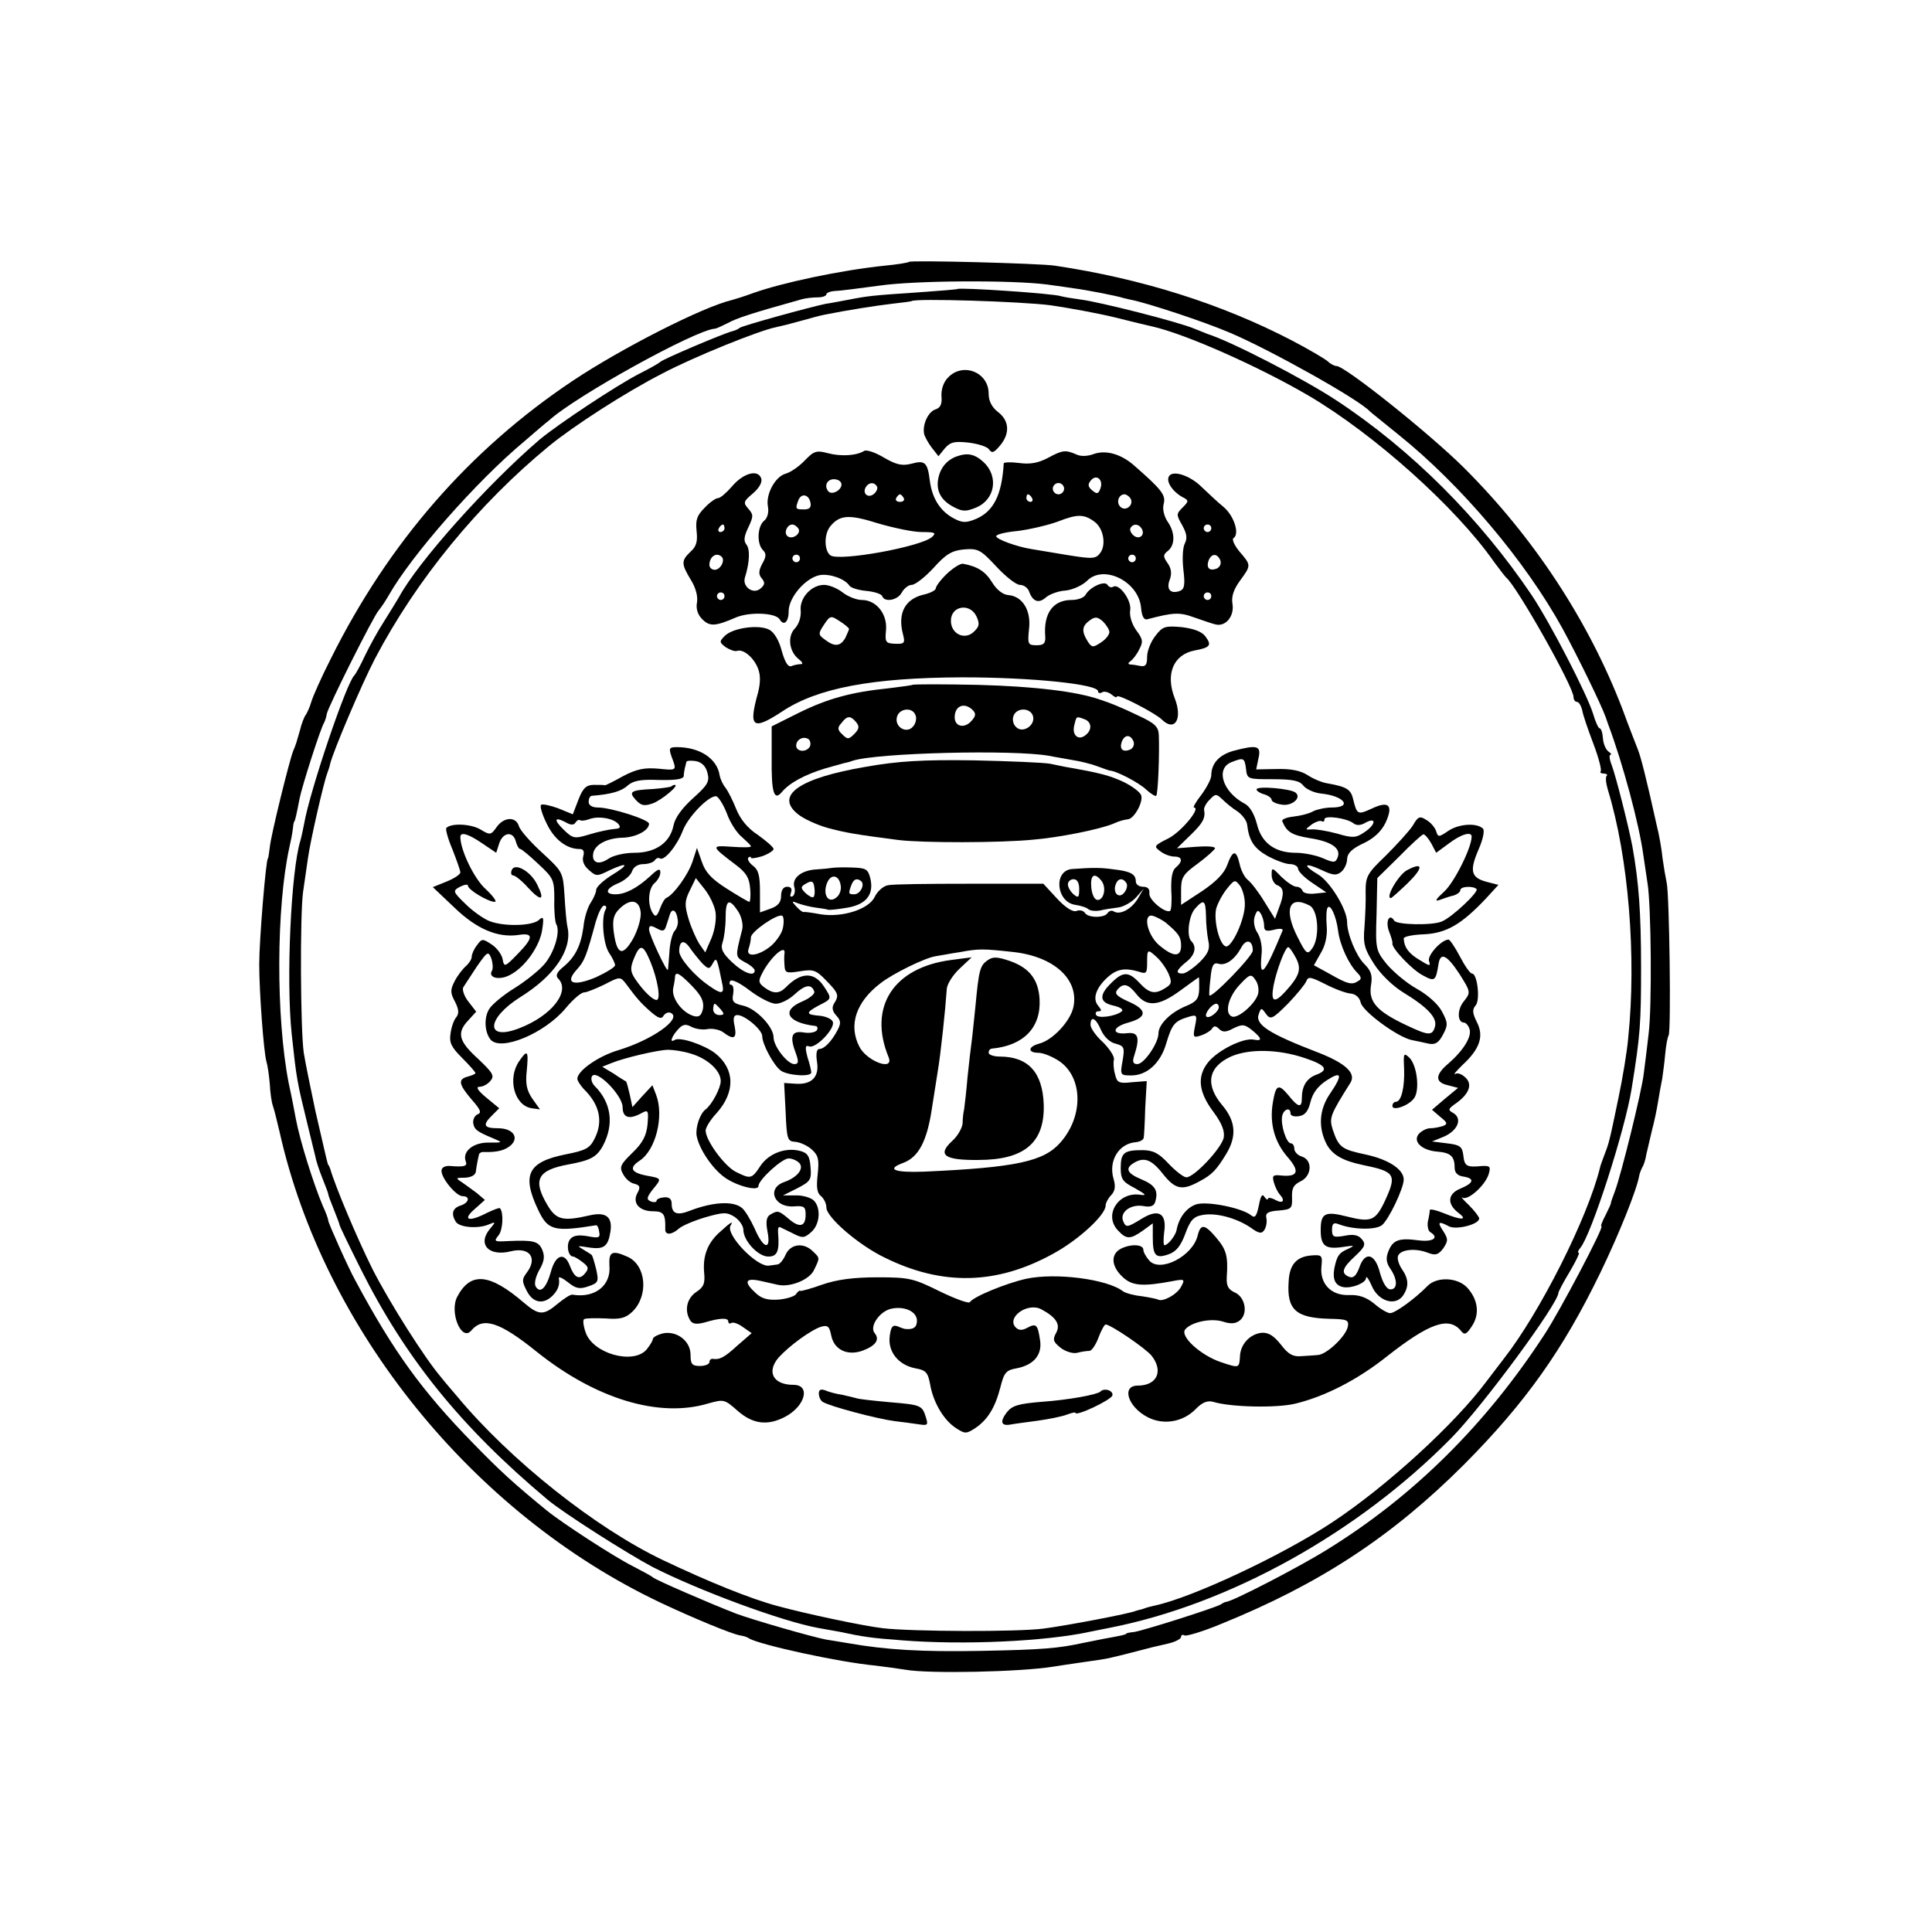 <?xml version="1.0" standalone="no"?>
<!DOCTYPE svg PUBLIC "-//W3C//DTD SVG 20010904//EN"
 "http://www.w3.org/TR/2001/REC-SVG-20010904/DTD/svg10.dtd">
<svg version="1.0" xmlns="http://www.w3.org/2000/svg"
 width="512pt" height="512pt" viewBox="0 0 512 512"
 preserveAspectRatio="xMidYMid meet">
<g transform="translate(0,512) scale(0.1,-0.1)"
fill="#000000" stroke="none">
<path d="M2409 4426 c-2 -2 -31 -7 -64 -10 -116 -12 -272 -45 -350 -73 -22 -8
-47 -16 -55 -18 -77 -18 -293 -128 -422 -214 -274 -183 -488 -429 -641 -736
-25 -49 -48 -101 -52 -115 -4 -14 -11 -29 -15 -35 -4 -5 -11 -23 -15 -40 -10
-35 -10 -36 -18 -55 -10 -25 -59 -223 -62 -255 -2 -16 -4 -30 -5 -30 -5 0 -23
-216 -23 -280 0 -75 12 -234 19 -258 3 -9 7 -36 9 -60 1 -23 5 -49 8 -57 3 -8
11 -40 18 -70 117 -523 513 -1012 1009 -1247 91 -43 189 -83 211 -87 8 -1 19
-4 24 -8 29 -17 238 -63 335 -72 25 -3 61 -8 80 -11 61 -11 302 -6 390 8 14 2
50 8 80 12 30 4 62 9 70 11 23 5 104 26 115 29 6 1 25 6 43 10 17 4 32 12 32
17 0 5 4 7 9 4 4 -3 48 10 96 30 262 106 454 232 645 423 163 164 262 304 360
506 51 105 98 223 104 259 1 6 5 16 8 22 4 6 9 21 11 35 3 13 10 42 15 64 6
22 13 56 16 75 3 19 8 47 11 61 2 14 6 43 8 66 2 22 6 44 9 49 7 12 2 372 -5
404 -3 14 -8 43 -11 65 -2 22 -9 63 -16 90 -27 122 -42 181 -50 200 -4 11 -23
58 -40 105 -90 235 -236 457 -422 642 -93 92 -314 268 -336 268 -6 0 -17 6
-24 13 -7 6 -49 31 -93 54 -188 98 -401 165 -630 199 -39 6 -381 15 -386 10z
m366 -60 c28 -4 59 -8 70 -10 32 -4 115 -20 133 -26 4 -1 12 -3 17 -4 43 -8
195 -58 265 -88 108 -46 342 -177 370 -208 3 -3 37 -30 75 -61 166 -133 337
-335 436 -515 42 -77 103 -203 114 -234 1 -3 4 -12 7 -20 38 -101 82 -264 93
-346 3 -21 8 -55 11 -74 10 -59 12 -331 3 -400 -4 -36 -10 -83 -13 -106 -5
-45 -59 -264 -76 -310 -6 -16 -11 -30 -11 -32 1 -1 -6 -16 -14 -32 -9 -17 -14
-30 -11 -30 8 0 -110 -224 -150 -285 -156 -240 -348 -430 -576 -571 -77 -48
-250 -137 -268 -139 -3 0 -9 -3 -15 -7 -15 -9 -207 -70 -230 -73 -11 -1 -20
-3 -20 -4 0 -3 -16 -6 -60 -14 -16 -3 -41 -8 -55 -11 -64 -14 -107 -18 -270
-21 -159 -3 -252 3 -350 20 -19 3 -47 8 -61 10 -37 7 -197 53 -239 69 -72 28
-215 90 -220 96 -3 3 -27 16 -54 30 -48 24 -185 113 -227 147 -88 72 -124 105
-194 177 -137 140 -212 244 -313 432 -19 34 -72 153 -72 159 0 4 -6 21 -14 38
-24 56 -61 173 -72 232 -2 11 -10 54 -19 95 -34 175 -33 466 2 625 4 17 8 38
9 48 1 9 2 18 4 20 2 2 6 19 14 61 6 31 55 185 65 201 3 6 6 16 7 23 3 18 124
260 138 275 6 7 18 25 26 39 60 106 231 301 359 408 29 25 58 50 65 55 69 64
391 242 441 244 3 0 18 7 34 15 24 13 60 25 196 63 11 3 30 5 43 5 12 0 22 4
22 8 0 4 10 8 23 9 12 0 65 7 117 14 96 14 353 15 445 3z"/>
<path d="M2537 4354 c-1 -1 -49 -5 -107 -9 -118 -8 -129 -9 -185 -20 -22 -4
-47 -9 -56 -10 -40 -8 -225 -59 -229 -64 -3 -3 -12 -7 -20 -9 -21 -5 -184 -74
-190 -81 -3 -3 -27 -17 -55 -31 -59 -30 -216 -134 -265 -175 -140 -120 -323
-325 -373 -418 -7 -12 -25 -41 -40 -65 -15 -23 -37 -63 -50 -90 -12 -26 -25
-49 -28 -52 -20 -17 -118 -306 -133 -393 -3 -15 -7 -35 -10 -45 -25 -81 -38
-369 -23 -512 13 -121 14 -126 42 -240 9 -36 18 -75 21 -86 2 -12 11 -38 19
-58 8 -20 15 -38 15 -41 0 -3 7 -21 15 -41 8 -20 15 -38 15 -41 0 -2 25 -54
55 -114 120 -240 268 -422 497 -614 42 -35 210 -142 278 -178 122 -62 340
-143 437 -161 15 -3 40 -7 56 -10 65 -14 87 -17 167 -23 163 -13 382 -3 500
23 14 3 36 7 50 10 317 62 658 251 906 503 83 84 284 357 284 385 0 3 13 28
30 56 16 27 27 50 24 50 -4 0 -2 6 4 13 29 34 119 314 136 422 23 142 25 174
25 320 0 147 -6 227 -23 322 -11 57 -44 187 -55 216 -6 15 -7 27 -3 27 4 0 1
4 -5 8 -7 5 -14 20 -15 35 -1 15 -5 27 -9 27 -3 0 -11 17 -17 38 -16 52 -113
240 -163 315 -137 203 -318 385 -519 517 -87 57 -277 155 -340 175 -3 1 -18 7
-35 14 -42 18 -252 71 -300 77 -22 3 -46 7 -53 9 -18 7 -269 24 -275 19z m247
-43 c48 -7 125 -21 170 -32 44 -11 89 -22 99 -24 89 -20 282 -106 414 -183
174 -102 392 -297 493 -442 14 -19 28 -37 31 -40 28 -22 179 -290 179 -317 0
-7 4 -13 9 -13 5 0 11 -10 14 -22 2 -13 16 -53 30 -90 14 -37 22 -69 19 -72
-3 -3 1 -6 8 -6 7 0 11 -3 8 -6 -4 -3 -2 -20 3 -37 55 -179 76 -444 54 -657
-3 -36 -15 -108 -26 -160 -24 -116 -25 -119 -37 -150 -5 -14 -11 -29 -12 -35
-33 -134 -160 -385 -255 -506 -11 -14 -31 -41 -45 -59 -84 -113 -264 -278
-409 -374 -133 -88 -372 -200 -471 -221 -8 -2 -17 -4 -20 -5 -3 -1 -9 -3 -15
-5 -5 -1 -12 -3 -15 -4 -15 -7 -183 -39 -245 -47 -70 -9 -347 -8 -425 1 -52 6
-203 38 -280 59 -71 19 -182 64 -302 121 -179 85 -407 266 -547 435 -12 14
-31 36 -42 50 -43 50 -136 197 -181 285 -42 84 -100 222 -113 268 -2 4 -3 8
-5 10 -2 3 -3 7 -34 142 -13 61 -27 130 -31 155 -9 64 -10 365 -2 425 4 28 10
68 13 90 6 45 42 202 51 225 3 8 7 20 8 26 8 33 83 210 119 279 111 211 274
409 461 563 66 54 204 143 300 192 83 44 259 115 302 123 10 2 38 9 63 16 25
7 54 15 65 17 60 12 136 24 179 29 27 3 50 6 52 7 7 8 292 -1 368 -11z"/>
<path d="M2512 4119 c-12 -12 -18 -32 -17 -49 2 -21 -3 -31 -16 -35 -19 -6
-35 -40 -30 -65 2 -8 11 -24 20 -36 l18 -23 17 21 c15 17 26 19 63 15 25 -3
50 -11 54 -18 8 -11 13 -9 29 10 27 32 25 66 -5 89 -17 13 -25 30 -25 49 0 57
-69 84 -108 42z"/>
<path d="M2133 3900 c-15 -16 -37 -31 -50 -35 -28 -7 -54 -54 -48 -87 3 -15
-1 -31 -10 -38 -18 -15 -20 -61 -3 -78 9 -9 9 -17 -2 -36 -10 -19 -10 -29 -1
-39 9 -11 8 -17 -4 -27 -19 -16 -48 5 -41 29 13 41 14 76 4 88 -8 10 -6 22 5
45 14 30 14 34 0 50 -14 16 -13 19 13 41 17 15 25 30 21 40 -9 24 -48 13 -78
-23 -14 -16 -30 -30 -36 -30 -6 0 -22 -11 -36 -26 -20 -20 -24 -32 -21 -61 3
-27 0 -41 -16 -55 -25 -24 -25 -32 1 -75 13 -21 19 -44 16 -60 -3 -16 2 -32
14 -44 20 -20 35 -19 90 5 37 15 104 12 115 -5 11 -19 24 -8 24 21 0 37 45 89
83 96 27 4 66 -10 78 -28 4 -6 24 -12 45 -14 21 -2 40 -8 42 -14 6 -17 41 -11
52 10 6 11 18 20 26 20 9 0 35 20 58 45 33 37 49 46 81 49 37 3 44 -1 85 -45
25 -27 53 -49 63 -49 10 0 21 -8 24 -17 10 -28 26 -33 45 -16 9 8 33 17 52 18
19 2 45 14 57 26 44 44 137 -2 143 -72 2 -23 8 -33 17 -30 68 18 85 19 123 5
23 -8 49 -17 58 -19 27 -6 50 23 44 56 -3 19 4 38 20 60 30 41 30 41 -1 77
-14 17 -21 33 -16 36 17 11 1 60 -27 83 -15 12 -40 36 -57 52 -32 32 -80 47
-88 27 -6 -14 11 -39 36 -53 18 -9 18 -11 1 -28 -17 -17 -17 -19 -1 -47 12
-22 14 -34 7 -48 -6 -11 -7 -42 -4 -69 5 -41 3 -52 -9 -57 -25 -9 -37 4 -27
30 6 16 4 30 -6 44 -12 17 -12 22 1 32 20 16 19 50 -1 78 -9 14 -14 33 -10 47
6 23 -6 38 -78 101 -35 31 -75 42 -107 31 -15 -6 -34 -7 -45 -2 -30 13 -37 13
-76 -8 -26 -14 -48 -18 -77 -14 -23 3 -41 2 -41 -1 -5 -84 -27 -127 -73 -147
-27 -11 -36 -11 -59 1 -36 19 -58 53 -64 101 -6 48 -13 54 -49 44 -24 -6 -39
-3 -72 16 -23 14 -47 22 -53 18 -21 -13 -62 -15 -96 -6 -30 8 -37 6 -61 -19z
m783 -75 c-5 -14 -9 -15 -21 -5 -12 10 -13 16 -4 27 15 18 34 1 25 -22z m-686
11 c0 -15 -24 -28 -34 -19 -13 14 -5 33 14 33 11 0 20 -6 20 -14z m94 -5 c3
-5 -1 -14 -8 -20 -16 -13 -32 2 -21 19 8 12 22 13 29 1z m496 -6 c0 -8 -7 -15
-15 -15 -8 0 -15 7 -15 15 0 8 7 15 15 15 8 0 15 -7 15 -15z m-672 -38 c2 -12
-3 -17 -17 -17 -23 0 -24 1 -15 25 8 19 28 15 32 -8z m247 13 c3 -5 -1 -10
-10 -10 -9 0 -13 5 -10 10 3 6 8 10 10 10 2 0 7 -4 10 -10z m340 0 c3 -5 1
-10 -4 -10 -6 0 -11 5 -11 10 0 6 2 10 4 10 3 0 8 -4 11 -10z m261 -1 c10 -17
-13 -36 -27 -22 -12 12 -4 33 11 33 5 0 12 -5 16 -11z m-553 -89 c35 0 39 -2
27 -13 -29 -26 -244 -65 -269 -49 -17 12 -18 57 0 78 25 30 50 31 126 7 41
-12 93 -23 116 -23z m458 27 c23 -17 31 -60 15 -82 -12 -16 -19 -17 -87 -6
-41 7 -84 14 -96 16 -38 6 -93 26 -93 34 0 5 26 11 58 14 31 4 79 15 106 25
51 20 69 20 97 -1z m-981 -17 c0 -5 -5 -10 -11 -10 -5 0 -7 5 -4 10 3 6 8 10
11 10 2 0 4 -4 4 -10z m196 -1 c8 -14 -18 -31 -30 -19 -9 9 0 30 14 30 5 0 12
-5 16 -11z m909 1 c11 -17 -5 -32 -21 -19 -7 6 -11 15 -8 20 7 12 21 11 29 -1z
m185 0 c0 -5 -4 -10 -10 -10 -5 0 -10 5 -10 10 0 6 5 10 10 10 6 0 10 -4 10
-10z m-1297 -76 c9 -10 -4 -34 -19 -34 -8 0 -14 6 -14 13 0 22 19 35 33 21z
m207 -4 c0 -5 -4 -10 -10 -10 -5 0 -10 5 -10 10 0 6 5 10 10 10 6 0 10 -4 10
-10z m890 0 c0 -5 -4 -10 -10 -10 -5 0 -10 5 -10 10 0 6 5 10 10 10 6 0 10 -4
10 -10z m224 -5 c3 -9 -1 -18 -10 -22 -19 -7 -28 2 -21 22 8 19 23 19 31 0z
m-1314 -95 c0 -5 -4 -10 -10 -10 -5 0 -10 5 -10 10 0 6 5 10 10 10 6 0 10 -4
10 -10z m1290 0 c0 -5 -4 -10 -10 -10 -5 0 -10 5 -10 10 0 6 5 10 10 10 6 0
10 -4 10 -10z"/>
<path d="M2534 3910 c-26 -10 -43 -31 -48 -61 -5 -32 9 -56 42 -73 23 -12 32
-12 59 -1 50 21 60 82 20 120 -24 22 -43 26 -73 15z"/>
<path d="M2510 3600 c-17 -16 -30 -34 -30 -39 0 -5 -13 -12 -29 -16 -52 -11
-73 -49 -58 -106 6 -23 4 -26 -21 -25 -25 1 -27 4 -24 36 4 43 -26 80 -64 80
-14 0 -37 9 -51 20 -14 11 -36 20 -49 20 -34 0 -66 -35 -62 -69 1 -17 -5 -35
-15 -46 -21 -21 -16 -62 10 -82 9 -7 12 -13 6 -13 -6 0 -18 -2 -25 -5 -9 -4
-17 8 -26 39 -7 28 -20 50 -33 57 -28 15 -97 5 -118 -16 -15 -15 -15 -17 2
-30 11 -7 24 -12 30 -10 17 6 45 -18 56 -47 7 -18 6 -39 0 -63 -26 -93 -15
-102 63 -51 94 63 240 90 478 91 183 0 360 -18 360 -37 0 -5 5 -6 10 -3 6 4
17 1 25 -5 8 -7 15 -10 15 -6 0 9 100 -43 118 -60 35 -35 57 0 35 56 -25 64
-3 115 52 126 43 8 47 14 29 38 -9 12 -30 20 -62 24 -44 4 -51 2 -70 -23 -12
-15 -22 -40 -22 -55 0 -22 -4 -27 -17 -25 -10 2 -22 4 -28 4 -6 1 -6 4 1 9 6
4 17 18 23 31 11 20 10 27 -8 51 -12 17 -18 38 -16 52 5 26 -29 73 -45 63 -5
-3 -11 -1 -15 5 -7 12 -46 -5 -58 -26 -4 -8 -21 -14 -37 -14 -50 0 -75 -36
-70 -97 1 -18 -4 -23 -23 -23 -23 0 -24 3 -20 43 6 49 -17 87 -55 90 -14 1
-31 14 -43 34 -18 29 -39 42 -77 49 -7 1 -26 -11 -42 -26z m78 -114 c9 -20 7
-27 -8 -41 -24 -22 -60 -5 -60 30 0 40 51 48 68 11z m-338 -33 c0 -2 -5 -13
-10 -24 -13 -22 -28 -24 -54 -4 -18 13 -18 16 -2 40 16 24 18 24 41 9 14 -9
25 -18 25 -21z m690 -8 c0 -7 -10 -20 -23 -28 -21 -14 -24 -13 -35 4 -16 26
-15 40 6 55 14 10 20 10 35 -3 9 -9 17 -22 17 -28z"/>
<path d="M2418 3305 c-1 -1 -30 -5 -63 -9 -98 -10 -161 -27 -238 -65 l-72 -36
0 -83 c-1 -92 6 -116 27 -91 20 24 60 46 116 63 29 8 53 15 55 15 1 0 9 2 17
5 65 21 425 30 520 13 14 -3 41 -7 61 -11 20 -3 49 -10 65 -16 16 -6 31 -11
34 -12 17 0 78 -32 97 -50 13 -12 25 -19 27 -17 5 4 9 112 7 161 -1 22 -10 31
-53 51 -48 23 -75 34 -103 43 -63 22 -176 35 -322 39 -94 2 -173 2 -175 0z
m160 -67 c9 -9 8 -16 -4 -29 -19 -21 -44 -14 -44 10 0 31 26 41 48 19z m-152
-13 c4 -8 1 -22 -6 -30 -17 -21 -50 -2 -43 25 6 23 41 27 49 5z m311 -1 c9
-25 -26 -49 -44 -31 -8 7 -11 21 -7 30 8 22 43 22 51 1z m-468 -18 c9 -11 8
-18 -5 -31 -15 -15 -18 -15 -32 -1 -13 12 -13 18 -2 30 15 20 24 20 39 2z
m605 8 c19 -7 21 -28 3 -42 -19 -16 -37 0 -30 26 6 25 5 24 27 16z m-728 -73
c-10 -16 -36 -13 -36 3 0 17 21 27 34 16 4 -5 5 -13 2 -19z m858 14 c3 -9 -1
-18 -10 -22 -19 -7 -28 2 -21 22 8 19 23 19 31 0z"/>
<path d="M1780 3114 c14 -37 14 -36 -36 -31 -36 3 -57 -1 -93 -20 -25 -14 -47
-25 -48 -24 -2 1 -15 1 -29 1 -20 0 -29 -8 -41 -39 l-15 -39 -39 16 c-22 8
-42 12 -45 9 -4 -3 3 -26 15 -50 20 -42 53 -67 87 -67 10 0 13 -6 10 -18 -4
-12 1 -26 14 -37 20 -18 22 -18 56 -1 50 23 52 15 4 -14 -22 -14 -40 -31 -40
-38 0 -7 -7 -23 -15 -35 -8 -12 -17 -41 -19 -65 -7 -49 -22 -79 -54 -105 -17
-14 -20 -23 -13 -30 34 -34 -17 -99 -103 -132 -90 -35 -88 25 2 82 92 57 139
127 126 186 -3 12 -6 50 -8 84 -4 62 -5 63 -59 113 -31 28 -59 60 -62 71 -8
26 -40 24 -59 -3 -15 -21 -17 -22 -43 -6 -26 15 -77 17 -90 4 -3 -3 4 -29 16
-57 11 -28 21 -56 21 -61 0 -5 -16 -16 -36 -24 l-37 -15 57 -54 c59 -57 114
-80 168 -73 42 7 43 -6 1 -49 -35 -36 -37 -37 -41 -15 -2 12 -15 30 -29 39
-24 16 -26 16 -39 -2 -8 -10 -14 -24 -14 -31 0 -6 -7 -17 -16 -25 -8 -7 -22
-25 -29 -39 -12 -23 -12 -31 1 -55 10 -20 11 -31 3 -41 -6 -7 -13 -26 -15 -43
-4 -24 2 -36 31 -65 19 -19 35 -37 35 -40 0 -2 -9 -6 -20 -9 -27 -7 -25 -20
10 -61 23 -26 27 -35 16 -39 -8 -3 -13 -14 -12 -23 3 -18 10 -23 56 -42 23
-10 22 -10 -14 -10 -41 1 -71 -23 -62 -49 6 -14 -4 -16 -41 -13 -14 1 -23 -4
-23 -13 0 -20 39 -67 56 -67 21 0 17 -18 -6 -25 -21 -7 -25 -22 -12 -43 10
-15 59 -19 87 -7 19 8 19 7 4 -11 -35 -41 -4 -75 55 -60 50 12 72 -18 41 -58
-12 -16 -12 -22 1 -47 16 -32 44 -37 68 -13 15 15 20 29 17 47 -1 5 10 0 24
-11 21 -17 31 -19 54 -11 27 9 28 13 21 45 -5 20 -10 37 -12 38 -1 2 -12 8
-23 15 -17 10 -15 10 16 5 40 -6 51 3 57 44 5 38 -13 51 -56 41 -70 -16 -88
-12 -111 27 -40 67 -27 93 55 108 59 11 75 19 92 50 30 57 22 114 -22 158 -8
8 -11 20 -7 26 12 19 81 -51 81 -82 0 -28 17 -34 50 -16 18 10 19 7 16 -30 -3
-30 -13 -49 -40 -75 -32 -31 -35 -38 -25 -56 6 -12 19 -24 30 -26 15 -4 17 -9
8 -25 -14 -26 5 -48 42 -48 28 0 33 -8 32 -47 -1 -17 17 -16 36 1 9 8 40 21
70 30 49 14 57 14 78 1 13 -9 23 -24 23 -34 0 -29 39 -71 66 -71 24 0 30 14
26 63 -1 10 1 17 5 15 5 -2 20 -10 35 -17 25 -13 30 -12 48 4 24 21 26 67 5
85 -9 7 -30 13 -48 12 l-32 0 38 19 c35 18 38 23 35 56 -2 29 -8 38 -28 43
-39 10 -83 -7 -105 -40 -23 -35 -26 -35 -66 -15 -30 16 -79 83 -79 109 0 8 13
29 29 46 50 56 49 117 -4 159 -29 22 -93 44 -107 35 -14 -9 -9 8 8 27 13 15
21 16 36 8 11 -6 31 -9 44 -6 13 2 32 -2 41 -9 28 -21 36 -16 30 16 -5 21 -3
30 7 30 20 0 66 -39 66 -56 0 -21 30 -77 49 -91 17 -13 81 -18 81 -5 0 4 -4
22 -10 40 -7 27 -6 33 4 29 18 -7 70 48 63 65 -2 7 -17 14 -33 16 -39 3 -40 8
-5 27 36 18 36 18 15 50 -26 40 -61 40 -102 -2 -17 -17 -33 -17 -56 0 -16 12
-17 17 -6 38 22 43 63 79 59 52 -1 -5 -1 -18 0 -31 1 -20 4 -22 41 -16 36 6
43 3 70 -25 33 -34 34 -39 20 -61 -6 -10 -4 -20 6 -31 13 -14 13 -21 3 -40
-16 -30 -35 -49 -48 -49 -7 0 -9 -13 -6 -33 7 -41 -14 -62 -57 -59 l-30 2 4
-77 c3 -73 5 -78 26 -79 12 -1 32 -10 43 -20 18 -16 20 -27 16 -66 -4 -34 -2
-50 9 -58 8 -7 14 -20 14 -30 0 -26 86 -100 155 -133 152 -75 296 -72 445 10
67 36 140 103 140 128 0 7 7 20 15 28 10 11 12 23 6 43 -14 48 14 93 58 97 12
1 21 6 22 12 1 5 3 42 4 80 l4 70 -39 -3 c-35 -4 -40 -1 -45 21 -4 13 -5 31
-3 39 2 8 -12 29 -29 46 -18 16 -33 37 -33 46 0 25 14 19 28 -14 8 -18 24 -33
39 -36 22 -6 24 -10 18 -45 -7 -38 -6 -39 23 -39 42 0 78 33 93 86 15 50 22
58 58 69 23 7 24 5 18 -24 -6 -30 -5 -32 16 -25 12 4 25 12 29 18 5 8 10 8 19
-1 9 -9 18 -9 38 2 23 11 29 11 49 -5 27 -22 28 -30 4 -25 -28 5 -96 -29 -121
-61 -29 -37 -25 -78 15 -131 22 -30 30 -50 27 -68 -6 -28 -78 -105 -99 -105
-7 0 -28 16 -47 36 -26 28 -41 36 -70 36 -48 0 -57 -7 -57 -47 0 -30 5 -37 38
-54 30 -17 32 -20 12 -17 -57 7 -95 -54 -58 -94 23 -25 33 -25 67 -1 l26 19 0
-38 c0 -48 8 -56 42 -44 20 7 32 22 44 54 13 36 22 46 45 50 35 7 89 -7 128
-33 23 -17 30 -17 37 -6 5 8 7 22 5 31 -3 13 4 18 33 20 33 3 36 5 35 34 -1
25 4 34 22 43 31 14 33 57 4 66 -11 3 -20 13 -20 21 0 8 -4 14 -9 14 -12 0
-28 50 -23 73 4 18 22 24 22 6 0 -6 10 -9 22 -7 16 2 25 13 31 38 6 24 20 42
43 57 40 26 43 15 9 -35 -29 -42 -32 -89 -10 -133 15 -29 43 -45 95 -56 88
-18 93 -25 59 -98 -24 -50 -36 -55 -99 -39 -59 15 -70 9 -70 -36 0 -43 13 -52
63 -44 26 4 28 3 11 -5 -26 -11 -31 -19 -38 -53 -5 -29 3 -45 24 -49 22 -4 60
11 60 24 1 7 7 -2 15 -20 17 -41 61 -55 82 -28 17 24 17 45 -2 72 -8 12 -13
28 -10 35 7 17 46 21 79 8 21 -8 28 -5 41 12 13 20 13 24 0 45 -17 25 -13 28
15 13 19 -10 80 5 80 21 0 4 -12 20 -27 35 -16 15 -23 24 -17 20 15 -8 60 33
69 62 6 20 4 23 -17 22 -41 -4 -47 -1 -50 28 -3 23 -8 28 -43 32 l-40 5 32 13
c36 16 49 47 25 62 -15 8 -15 11 5 25 36 25 46 51 27 69 -9 9 -21 14 -27 10
-7 -3 2 7 18 23 47 43 58 77 39 114 -12 24 -13 34 -3 45 12 15 4 84 -10 84 -5
0 -19 20 -32 45 -13 25 -27 45 -30 45 -19 0 -57 -42 -52 -57 5 -14 2 -14 -25
3 -29 17 -41 34 -42 57 0 5 24 10 54 11 59 3 99 26 164 95 l33 36 -31 8 c-42
11 -46 29 -22 85 12 27 17 51 12 56 -16 16 -64 13 -92 -6 -25 -17 -27 -17 -32
-1 -3 10 -15 24 -26 30 -17 11 -22 10 -36 -15 -10 -15 -42 -50 -71 -79 -49
-47 -54 -55 -54 -95 1 -24 -1 -66 -3 -95 -4 -44 0 -58 25 -97 17 -27 49 -58
76 -75 66 -40 92 -68 86 -91 -7 -26 -17 -25 -78 4 -76 36 -98 61 -92 103 5 28
1 40 -18 59 -21 21 -45 79 -45 110 0 34 -45 107 -76 126 -44 26 -38 34 9 12
30 -14 39 -15 52 -4 8 7 15 22 15 34 1 15 13 27 43 41 28 13 48 32 59 55 21
46 9 59 -37 37 -37 -17 -39 -16 -49 25 -6 26 -17 33 -68 42 -14 2 -38 12 -53
22 -19 12 -44 17 -82 16 l-54 -1 6 29 c8 34 -3 37 -67 20 -38 -11 -58 -34 -58
-65 0 -9 -12 -32 -26 -51 -15 -19 -23 -34 -20 -34 20 0 -34 -65 -68 -82 -38
-19 -39 -21 -21 -34 10 -8 27 -14 37 -14 22 0 23 -13 4 -29 -10 -8 -13 -29
-12 -62 2 -27 0 -51 -3 -53 -13 -7 -58 30 -55 47 1 11 -4 17 -17 17 -10 0 -19
6 -19 14 0 19 -13 27 -58 32 -35 5 -55 5 -111 1 -50 -4 -42 -88 9 -95 14 -2
30 -7 35 -12 6 -4 19 -5 30 -3 11 3 32 6 48 8 15 2 36 14 48 27 l20 23 -16
-27 c-17 -28 -48 -44 -64 -33 -5 3 -12 1 -16 -5 -8 -13 -52 -13 -60 1 -4 6
-14 8 -22 5 -9 -4 -29 8 -52 33 l-36 39 -195 0 c-107 0 -205 -1 -217 -4 -12
-2 -28 -16 -35 -31 -16 -33 -86 -55 -143 -46 -22 4 -42 7 -45 6 -3 -1 -12 6
-20 15 -13 14 -12 15 5 8 11 -4 31 -9 45 -11 14 -2 30 -4 35 -6 6 -1 30 2 53
6 49 9 69 36 58 79 -6 23 -12 26 -49 27 -23 1 -46 0 -52 -1 -5 -1 -24 -3 -41
-4 -40 -2 -66 -23 -59 -47 3 -9 1 -20 -4 -24 -7 -3 -8 0 -5 9 4 11 0 16 -10
16 -10 0 -16 -9 -16 -24 0 -17 -8 -27 -28 -34 l-28 -10 0 55 c0 43 -4 58 -19
69 -10 8 -15 17 -12 21 4 3 7 4 7 0 0 -3 14 -1 30 4 17 6 30 15 30 19 0 5 -19
21 -41 37 -28 18 -47 42 -58 69 -9 23 -22 48 -28 56 -7 8 -14 23 -16 34 -7 44
-53 74 -113 74 -21 0 -22 -3 -14 -26z m95 -43 c6 -22 0 -32 -38 -66 -29 -26
-48 -52 -52 -72 -9 -46 -47 -73 -104 -73 -26 0 -56 -7 -69 -16 -25 -17 -44
-11 -40 14 4 24 37 41 78 42 35 1 70 19 70 37 0 11 -101 43 -135 43 -16 0 -25
6 -25 15 0 8 3 15 8 16 51 4 79 12 95 27 15 13 34 17 83 15 44 -1 64 2 66 10
0 7 2 17 3 22 2 6 3 13 4 16 0 3 12 4 25 2 16 -3 27 -14 31 -32z m1427 12 c3
-28 4 -28 71 -28 53 0 71 -4 81 -17 7 -9 28 -19 47 -21 61 -6 85 -37 28 -37
-17 0 -39 -5 -49 -10 -10 -6 -34 -12 -52 -14 -18 -2 -31 -7 -30 -12 12 -29 25
-37 72 -45 59 -9 84 -27 75 -51 -6 -15 -10 -15 -40 -2 -19 8 -51 14 -71 14
-55 0 -91 26 -103 76 -7 27 -19 48 -34 55 -57 31 -76 92 -34 109 33 13 35 12
39 -17z m-23 -113 c13 -9 25 -25 26 -35 5 -43 18 -63 55 -84 21 -11 47 -21 59
-21 11 0 21 -6 21 -12 0 -7 17 -24 38 -38 l37 -25 -30 -3 c-16 -2 -31 1 -33 7
-2 6 -9 11 -16 11 -8 0 -25 12 -40 26 -25 26 -26 26 -26 5 0 -12 7 -24 15 -27
18 -7 19 -23 4 -61 l-10 -28 -28 45 c-15 25 -35 51 -44 58 -9 7 -19 27 -22 43
-9 38 -18 37 -33 -4 -8 -22 -30 -44 -67 -69 l-55 -36 0 39 c0 34 5 42 45 71
24 18 44 36 45 40 0 5 -23 6 -50 4 l-51 -4 36 35 c33 32 40 45 36 67 -1 5 5
17 14 26 16 17 18 17 34 2 9 -9 27 -24 40 -32z m-1353 -5 c9 -26 28 -54 41
-64 12 -11 23 -21 23 -24 0 -3 -23 -3 -51 -1 -56 4 -55 2 11 -48 28 -21 36
-35 38 -63 2 -19 0 -35 -2 -35 -3 0 -30 16 -60 35 -41 26 -57 44 -66 71 l-13
37 -12 -37 c-12 -35 -49 -86 -68 -95 -5 -1 -13 -15 -18 -29 -8 -21 -12 -23
-19 -12 -15 23 -12 66 5 80 8 7 15 19 15 28 0 12 -7 9 -27 -10 -35 -32 -66
-48 -92 -48 -30 0 -26 16 9 30 16 7 32 21 35 31 4 12 16 19 30 19 13 0 27 5
30 10 4 6 10 8 14 5 12 -7 46 35 61 75 14 35 65 89 87 90 6 0 19 -20 29 -45z
m-287 -29 c7 -9 4 -12 -12 -13 -12 -1 -41 -7 -64 -14 -40 -12 -44 -12 -68 11
-28 27 -27 37 4 21 13 -8 22 -8 26 -1 4 6 9 9 13 6 4 -2 16 0 26 4 25 8 62 1
75 -14z m1948 2 c8 -6 19 -6 32 2 30 16 27 -6 -4 -26 -22 -15 -31 -15 -72 -3
-26 7 -56 12 -67 11 -18 -1 -18 -1 0 13 10 7 22 11 26 9 5 -3 8 -1 8 5 0 11
60 3 77 -11z m-2309 -53 l37 -25 8 25 c10 30 37 33 44 5 3 -11 8 -20 12 -20 3
0 25 -18 48 -40 40 -37 42 -42 42 -94 -1 -30 2 -59 5 -65 12 -19 -5 -76 -32
-107 -15 -17 -50 -45 -79 -63 -28 -17 -58 -42 -66 -54 -15 -23 -13 -62 3 -82
27 -32 143 16 199 83 19 23 41 42 49 42 7 0 31 10 54 21 40 21 42 21 56 3 29
-39 38 -50 65 -74 22 -19 30 -22 36 -11 5 7 14 10 20 6 27 -16 -51 -71 -140
-98 -54 -16 -109 -55 -109 -76 0 -5 8 -17 17 -27 43 -42 52 -87 28 -133 -12
-24 -24 -30 -75 -40 -101 -20 -118 -54 -74 -147 26 -55 42 -59 154 -41 3 0 7
-8 8 -18 3 -15 -1 -17 -31 -11 -24 4 -38 2 -46 -8 -11 -13 -6 -46 8 -46 3 0
15 -7 25 -15 16 -12 17 -17 6 -30 -15 -18 -28 -11 -40 21 -14 37 -38 29 -50
-16 -12 -43 -28 -59 -40 -40 -5 7 -1 26 9 44 14 24 15 37 8 54 -10 23 -24 26
-91 23 -36 -2 -38 -1 -25 15 12 14 14 61 4 72 -2 2 -17 -4 -34 -12 -48 -25
-67 -20 -34 9 l28 25 -21 18 c-12 9 -30 22 -40 29 -17 11 -17 12 9 12 16 1 27
7 28 16 1 8 3 20 4 25 1 6 3 14 4 19 0 5 7 9 14 8 36 -1 57 5 72 19 21 21 3
44 -35 44 -37 0 -42 8 -18 32 l21 21 -34 28 c-23 19 -29 29 -18 29 9 0 22 7
29 16 11 13 6 21 -33 58 -52 47 -57 69 -26 102 l21 23 -21 27 c-11 14 -17 32
-13 38 4 6 20 31 36 55 28 40 30 41 38 21 4 -12 5 -26 2 -32 -12 -19 19 -27
47 -12 40 20 80 77 86 121 5 33 3 36 -10 24 -19 -15 -91 -17 -130 -2 -15 6
-44 26 -63 45 -34 33 -35 35 -15 46 12 6 21 7 21 3 0 -11 54 -43 71 -43 7 0
-4 15 -23 33 -31 27 -68 104 -68 139 0 14 20 9 58 -17z m2515 0 l13 -25 34 25
c33 25 60 32 60 18 0 -30 -47 -123 -73 -146 -22 -20 -26 -27 -12 -22 11 4 28
10 38 12 9 3 17 9 17 14 0 10 33 12 43 3 7 -7 -65 -75 -92 -86 -25 -11 -119
-9 -126 2 -13 21 -24 -1 -14 -28 6 -15 10 -29 9 -32 -3 -12 53 -71 81 -85 31
-17 34 -15 41 29 5 34 22 26 55 -24 31 -49 31 -50 12 -74 -18 -22 -17 -56 1
-56 4 0 11 -7 14 -16 8 -20 -16 -58 -55 -92 -36 -30 -37 -50 -2 -58 l27 -7
-35 -29 -34 -29 22 -19 c19 -15 20 -19 7 -24 -9 -3 -24 -6 -34 -6 -9 0 -23 -7
-30 -15 -17 -20 8 -44 50 -47 35 -3 45 -13 45 -43 0 -13 8 -21 23 -23 31 -5
28 -17 -8 -32 -34 -14 -36 -41 -4 -65 25 -19 6 -19 -40 0 -20 8 -36 12 -37 8
0 -5 -2 -18 -5 -30 -2 -12 1 -25 6 -28 25 -15 8 -27 -31 -22 -52 7 -68 1 -80
-30 -7 -18 -5 -30 6 -46 19 -28 19 -54 0 -54 -10 0 -20 16 -28 44 -13 52 -40
58 -55 13 -8 -21 -16 -28 -26 -24 -23 9 -20 23 15 55 27 25 29 32 18 45 -9 11
-22 14 -46 9 -29 -5 -33 -3 -33 16 0 16 4 20 17 15 38 -15 98 -16 115 -3 18
14 58 98 58 121 0 27 -40 53 -99 66 -66 14 -73 19 -89 66 -10 32 -7 39 47 125
15 25 -13 51 -84 79 -133 51 -170 75 -159 103 6 17 7 17 19 0 12 -16 17 -14
58 27 24 25 46 52 49 60 5 13 12 11 50 -8 25 -13 55 -24 67 -25 13 -1 24 -10
27 -24 6 -24 96 -90 134 -99 14 -3 35 -7 47 -10 17 -3 26 3 37 24 14 26 13 32
-3 62 -10 19 -38 44 -67 60 -27 15 -62 45 -79 65 -29 36 -30 40 -27 132 l2 96
58 57 c31 32 60 58 64 59 4 0 13 -10 21 -24z m-1565 -112 c2 -11 -3 -25 -11
-31 -21 -18 -37 6 -26 36 10 28 33 24 37 -5z m690 14 c15 -17 8 -52 -9 -52 -8
0 -15 13 -17 33 -3 33 8 41 26 19z m-1022 -83 c3 -18 -1 -46 -10 -69 l-17 -39
-16 23 c-8 13 -21 42 -28 65 -11 37 -11 48 3 76 l16 33 23 -29 c13 -16 26 -43
29 -60z m260 39 c-3 -3 -12 2 -21 10 -14 14 -14 17 2 26 14 8 19 6 21 -10 2
-12 1 -23 -2 -26z m127 41 c9 -10 -4 -34 -19 -34 -16 0 -16 2 -8 24 6 17 16
20 27 10z m577 -20 c0 -22 -2 -25 -15 -14 -8 7 -15 19 -15 26 0 8 7 14 15 14
10 0 15 -10 15 -26z m125 16 c4 -6 1 -18 -6 -26 -14 -17 -31 0 -22 23 6 16 19
17 28 3z m314 -55 c1 -40 -35 -118 -51 -113 -17 6 -32 69 -25 100 4 14 16 37
28 52 20 25 22 26 35 9 7 -10 13 -31 13 -48z m-1601 -24 c1 -16 -8 -47 -21
-70 -28 -48 -43 -41 -51 23 -3 28 0 42 15 57 29 29 54 25 57 -10z m258 4 c9
-14 14 -35 11 -48 -19 -74 -19 -72 7 -87 14 -7 26 -17 26 -22 0 -17 -29 -7
-60 22 -25 24 -31 35 -25 53 4 12 8 41 8 65 0 48 9 53 33 17z m1240 -12 c0
-21 3 -50 6 -65 5 -22 1 -34 -23 -58 -17 -16 -37 -30 -45 -30 -20 0 -17 9 10
31 23 18 28 40 13 55 -13 13 -7 67 10 86 23 26 28 23 29 -19z m275 27 c23 -13
27 -86 6 -114 -12 -17 -16 -14 -38 30 -38 74 -23 113 32 84z m-1866 -10 c-12
-20 -7 -90 9 -115 9 -13 16 -28 16 -33 0 -5 -23 -19 -51 -32 -60 -25 -84 -16
-50 21 20 22 25 35 50 127 7 23 16 42 22 42 6 0 7 -5 4 -10z m1941 -56 c5 -39
28 -89 51 -112 11 -11 12 -17 2 -22 -16 -11 -28 -8 -75 19 l-42 23 18 32 c12
19 18 46 16 71 -2 22 -1 44 2 49 7 13 23 -21 28 -60z m-1750 29 c2 -10 -2 -24
-9 -31 -6 -8 -12 -33 -13 -56 -2 -22 -3 -43 -4 -46 -2 -9 -50 93 -50 107 0 11
5 11 20 3 16 -9 21 -8 25 5 3 8 7 22 10 31 6 19 18 12 21 -13z m1554 -16 c0
-14 5 -16 26 -11 15 4 25 3 23 -2 -47 -114 -62 -132 -56 -66 3 21 -2 46 -10
59 -9 13 -12 31 -8 44 6 17 9 19 16 8 5 -8 9 -22 9 -32z m-1275 -5 c-2 -14
-17 -36 -32 -49 -33 -27 -68 -31 -59 -7 3 9 6 22 6 30 0 15 71 64 83 57 4 -2
5 -16 2 -31z m1013 14 c35 -29 42 -39 42 -62 0 -31 -20 -31 -58 1 -33 28 -45
89 -14 77 9 -3 23 -11 30 -16z m-1226 -110 c16 -15 18 -15 27 1 10 18 11 16
26 -59 4 -22 -4 -23 -35 -1 -40 27 -80 74 -80 92 0 29 13 32 29 8 9 -13 24
-31 33 -41z m1458 35 c0 -15 -109 -127 -115 -119 -1 2 0 22 3 46 3 34 8 42 21
38 19 -6 43 11 60 42 13 25 31 21 31 -7z m-1597 -28 c20 -48 29 -103 17 -103
-11 0 -36 25 -57 56 -13 20 -13 29 -3 54 16 39 24 38 43 -7z m963 24 c107 -12
173 -72 159 -144 -7 -38 -55 -90 -92 -99 -29 -8 -30 -24 -1 -24 12 0 37 -10
55 -22 63 -43 65 -146 3 -216 -44 -50 -117 -66 -361 -77 -78 -3 -102 6 -56 23
41 15 64 57 77 147 6 39 13 81 15 95 8 47 20 161 24 218 0 13 16 38 34 55 l32
30 -54 -7 c-154 -20 -221 -125 -166 -258 15 -38 -59 -10 -78 29 -29 57 -8 118
56 167 33 26 119 68 147 72 8 1 38 7 65 11 49 9 59 9 141 0z m748 -15 c16 -30
10 -48 -27 -89 -30 -33 -40 -29 -32 15 8 41 31 102 39 102 3 0 12 -13 20 -28z
m-368 1 c11 -10 25 -30 31 -44 9 -22 8 -27 -8 -37 -28 -18 -43 -15 -69 13 -29
31 -44 31 -75 0 -34 -33 -31 -52 6 -60 17 -4 27 -10 22 -15 -15 -13 -62 -20
-68 -10 -3 5 -1 10 6 10 9 0 9 3 -1 15 -15 18 -6 46 24 74 25 23 46 27 84 16
20 -7 22 -4 22 24 0 36 1 37 26 14z m-1231 -77 c24 -25 31 -40 28 -59 -4 -18
-10 -23 -23 -20 -31 8 -61 47 -56 74 3 13 5 27 5 32 2 13 13 7 46 -27z m1499
-20 c-7 -26 -53 -66 -69 -60 -21 8 -10 52 20 84 27 29 31 30 42 13 7 -9 10
-26 7 -37z m-1278 -26 c13 0 35 11 50 25 28 26 45 28 52 7 2 -6 -13 -18 -32
-26 -57 -24 -40 -56 35 -65 5 0 7 -6 4 -11 -4 -6 -20 -9 -36 -6 -32 5 -37 -11
-19 -58 7 -20 6 -26 -5 -26 -18 0 -55 47 -55 71 0 28 -47 77 -81 84 -26 6 -30
11 -26 31 2 13 0 24 -5 24 -5 0 -6 5 -3 10 4 6 26 -5 52 -25 25 -19 56 -35 69
-35z m1122 39 c-1 -26 -7 -34 -37 -46 -40 -17 -71 -48 -71 -72 0 -25 -38 -81
-56 -81 -11 0 -14 6 -8 23 15 47 11 62 -18 59 -43 -5 -42 16 2 28 51 14 51 34
0 56 -31 14 -37 21 -29 31 16 19 29 16 51 -12 27 -34 59 -32 116 10 26 19 48
35 49 35 1 0 1 -14 1 -31z m-1268 -54 c10 -12 10 -15 -4 -15 -9 0 -16 7 -16
15 0 8 2 15 4 15 2 0 9 -7 16 -15z m1320 6 c0 -12 -26 -32 -33 -25 -6 7 14 33
26 34 4 0 7 -4 7 -9z m-1400 -123 c45 -13 80 -45 80 -73 0 -18 -23 -62 -40
-75 -15 -11 -27 -47 -24 -69 6 -35 41 -87 74 -111 32 -23 90 -38 90 -23 0 16
62 73 80 73 10 0 23 -6 29 -13 12 -15 -7 -38 -42 -50 -46 -17 -25 -68 27 -64
27 2 31 -1 31 -22 0 -32 -16 -36 -45 -11 -26 22 -29 23 -49 11 -10 -6 -12 -19
-7 -45 10 -51 -11 -46 -34 8 -11 24 -26 49 -34 55 -23 19 -77 16 -139 -8 -33
-13 -47 -7 -47 19 0 13 -7 18 -20 17 -11 -1 -20 -5 -20 -9 0 -4 -7 -5 -15 -2
-12 5 -12 10 5 32 24 29 24 29 -14 36 -44 8 -50 21 -21 40 43 28 65 118 44
174 l-10 26 -27 -29 -26 -29 -7 33 c-4 17 -8 33 -10 35 -2 1 -17 10 -33 21
l-30 18 25 10 c35 14 120 34 149 35 14 0 41 -4 60 -10z m1628 -12 c57 -19 65
-32 28 -45 -24 -10 -36 -30 -36 -62 0 -26 -10 -24 -36 9 -26 31 -33 28 -41
-21 -9 -55 5 -104 39 -143 34 -39 28 -54 -19 -49 -20 2 -22 -1 -17 -19 3 -11
10 -25 15 -31 16 -17 9 -26 -11 -15 -11 6 -20 7 -20 3 0 -4 -4 -2 -9 5 -6 10
-10 3 -15 -23 -6 -28 -10 -34 -20 -26 -24 20 -119 39 -147 29 -25 -9 -45 -35
-51 -68 -3 -15 -23 -40 -32 -40 -3 0 -3 15 -1 33 8 51 -14 65 -58 38 -41 -25
-43 -25 -51 -6 -8 23 20 44 53 39 21 -4 30 0 33 13 8 29 -2 43 -38 58 -36 15
-43 28 -21 42 28 18 48 11 78 -27 34 -43 52 -46 99 -20 32 17 44 30 69 71 29
47 26 87 -9 129 -47 55 -39 102 22 130 48 21 125 20 196 -4z"/>
<path d="M1779 3036 c-2 -2 -24 -5 -49 -7 -59 -3 -65 -7 -45 -29 14 -15 22
-17 45 -9 24 9 72 49 58 49 -2 0 -7 -2 -9 -4z"/>
<path d="M3330 3028 c0 -4 9 -10 20 -13 11 -3 20 -10 20 -15 0 -4 11 -10 25
-12 27 -6 55 17 39 31 -11 11 -104 19 -104 9z"/>
<path d="M1356 2814 c-3 -8 -1 -14 4 -14 5 0 23 -14 39 -32 35 -38 46 -35 25
7 -17 36 -60 60 -68 39z"/>
<path d="M1376 2308 c-32 -46 -13 -118 33 -125 l22 -3 -20 28 c-15 22 -19 39
-15 75 5 53 2 57 -20 25z"/>
<path d="M3729 2814 c-22 -11 -59 -74 -43 -74 2 0 22 18 44 39 43 42 42 58 -1
35z"/>
<path d="M3721 2289 c2 -49 -7 -89 -22 -89 -5 0 -9 -5 -9 -11 0 -14 42 0 57
20 16 20 9 87 -12 108 -15 14 -16 12 -14 -28z"/>
<path d="M2617 2575 c-20 -14 -23 -26 -32 -122 -4 -37 -8 -79 -10 -93 -2 -14
-7 -56 -11 -95 -3 -38 -8 -77 -9 -85 -2 -8 -4 -25 -4 -37 -1 -12 -13 -34 -28
-47 -40 -37 -20 -51 70 -50 122 0 176 46 173 147 -3 85 -41 127 -117 127 -16
0 -29 5 -29 10 0 6 3 10 8 11 85 8 131 56 127 131 -3 52 -27 83 -78 101 -35
12 -46 12 -60 2z"/>
<path d="M2295 3088 c-177 -30 -243 -76 -180 -126 15 -12 50 -28 78 -36 49
-13 72 -17 187 -32 64 -8 272 -8 360 1 69 6 174 27 210 42 18 8 27 10 40 12
16 2 41 47 34 64 -3 8 -24 24 -47 35 -37 17 -60 23 -144 38 -13 2 -35 7 -50
10 -16 3 -107 7 -203 9 -135 2 -200 -2 -285 -17z"/>
<path d="M1910 1857 c-34 -29 -48 -64 -44 -109 3 -29 -1 -39 -21 -52 -25 -17
-32 -49 -16 -75 6 -10 17 -11 37 -6 43 13 64 13 64 3 0 -5 4 -7 8 -4 5 3 19
-2 31 -11 l23 -16 -38 -33 c-35 -32 -47 -38 -66 -35 -5 0 -8 -4 -8 -9 0 -5
-11 -10 -25 -10 -21 0 -25 5 -25 30 0 37 -38 65 -75 56 -14 -4 -25 -10 -25
-15 0 -4 -8 -17 -17 -28 -36 -40 -142 -10 -161 46 -6 17 -8 33 -4 35 4 3 30 3
57 2 39 -3 53 1 71 18 43 42 37 122 -12 145 -42 19 -51 14 -49 -23 5 -53 -39
-87 -98 -77 -5 1 -22 -10 -39 -24 -38 -32 -50 -31 -90 3 -91 78 -141 82 -176
16 -22 -41 11 -121 37 -90 31 37 75 23 173 -56 156 -125 325 -177 456 -137 40
11 42 11 77 -20 40 -35 79 -40 125 -16 54 28 69 85 23 85 -54 0 -72 34 -40 72
29 32 87 74 113 82 18 5 22 1 27 -24 8 -38 44 -54 84 -39 34 13 45 29 31 46
-15 18 14 59 45 65 35 7 67 -8 67 -32 0 -17 -9 -24 -30 -22 -3 0 -12 3 -21 7
-13 5 -18 -1 -21 -25 -6 -41 22 -77 67 -86 29 -5 34 -11 40 -43 8 -47 36 -95
69 -116 23 -15 27 -15 50 0 33 22 53 54 67 108 10 40 15 46 44 51 45 9 68 36
61 76 -6 40 -10 44 -34 31 -13 -7 -22 -7 -30 1 -26 26 31 68 68 48 39 -21 51
-40 39 -62 -10 -18 -8 -24 12 -40 13 -10 33 -16 44 -13 11 3 25 5 32 5 6 0 17
16 24 35 7 19 16 35 19 35 13 0 106 -63 122 -83 32 -41 14 -79 -37 -79 -44 0
-26 -57 27 -84 41 -21 92 -13 126 21 18 19 32 24 47 20 45 -14 166 -17 217 -5
79 19 165 63 243 125 112 88 164 107 196 69 10 -13 15 -11 30 12 21 32 16 70
-13 102 -26 27 -79 29 -104 5 -34 -35 -87 -73 -100 -73 -7 0 -26 11 -42 25
-21 17 -40 24 -67 23 -47 -2 -78 30 -73 76 3 29 1 31 -26 29 -40 -3 -59 -24
-61 -70 -5 -74 19 -96 110 -98 44 -1 50 -3 47 -20 -4 -25 -56 -75 -80 -76 -9
-1 -29 -2 -44 -3 -21 -2 -34 5 -53 30 -19 24 -33 33 -51 32 -31 -3 -57 -30
-58 -63 -2 -31 -2 -31 -50 -15 -54 18 -110 69 -95 87 17 20 70 31 102 20 19
-6 32 -5 43 4 22 18 14 62 -14 74 -17 8 -22 17 -21 40 4 56 -1 73 -27 104 -31
37 -42 39 -50 7 -13 -55 -99 -99 -128 -67 -9 10 -16 23 -16 29 0 15 -35 16
-61 2 -26 -15 -24 -46 6 -74 25 -24 53 -26 133 -11 31 6 33 5 22 -15 -11 -21
-49 -41 -61 -34 -4 2 -24 6 -44 9 -20 2 -42 8 -49 13 -41 32 -178 50 -257 33
-53 -12 -139 -47 -149 -62 -3 -4 -39 9 -80 29 -69 34 -80 37 -164 37 -64 0
-108 -6 -146 -19 -30 -11 -57 -18 -59 -17 -2 2 -7 -2 -11 -8 -3 -6 -24 -13
-46 -15 -29 -2 -45 2 -61 17 -32 29 -29 41 10 33 17 -4 40 -9 49 -11 33 -7 85
14 96 41 15 31 15 30 -4 48 -24 24 -59 20 -72 -9 -6 -14 -16 -26 -22 -26 -5
-1 -16 -2 -22 -3 -32 -5 -116 83 -102 106 9 14 0 9 -26 -15z"/>
<path d="M2170 1427 c0 -9 5 -19 10 -22 19 -12 144 -45 190 -51 25 -3 55 -7
68 -9 20 -3 22 -1 16 18 -10 33 -13 34 -96 41 -43 4 -83 8 -90 11 -7 2 -24 6
-38 9 -14 2 -33 7 -42 11 -13 5 -18 2 -18 -8z"/>
<path d="M2916 1432 c-9 -8 -84 -22 -156 -27 -61 -5 -78 -10 -92 -28 -19 -25
-15 -37 11 -32 10 2 42 6 71 10 29 4 64 11 77 16 13 5 23 7 23 5 0 -11 95 34
98 46 3 13 -22 21 -32 10z"/>
</g>
</svg>
